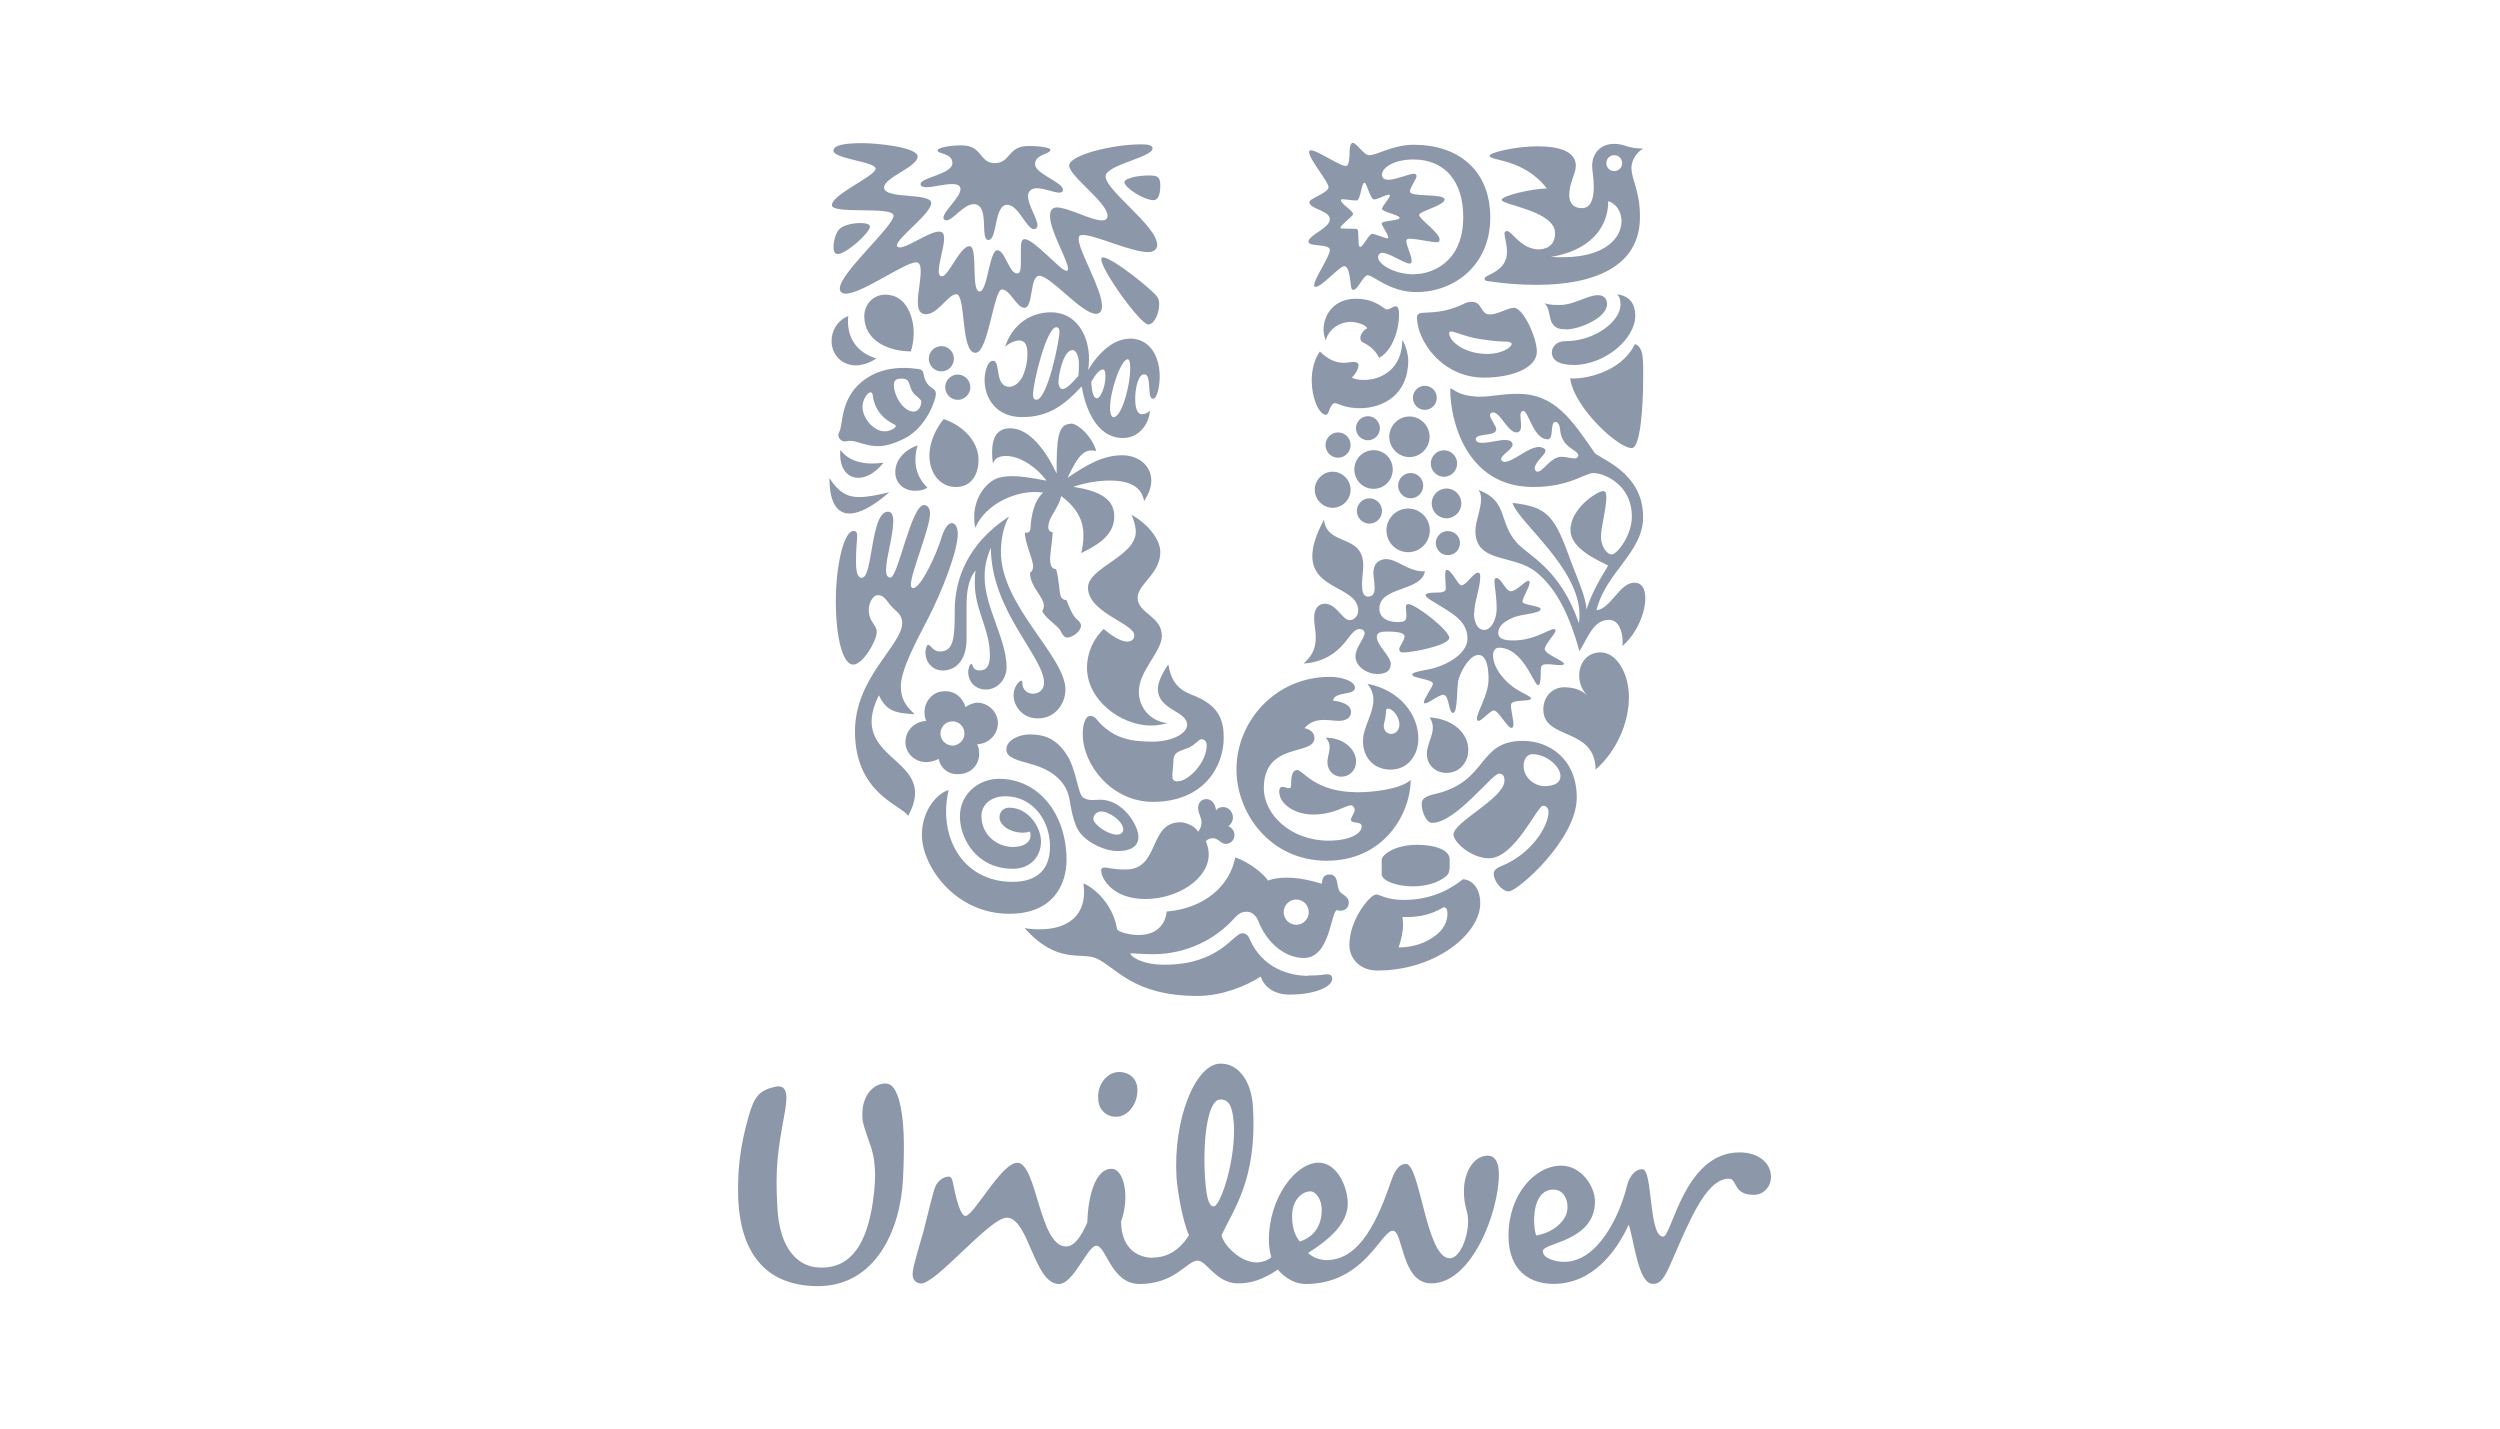 <svg width="105" height="60" viewBox="0 0 105 60" fill="none" xmlns="http://www.w3.org/2000/svg">
<g clip-path="url(#clip0_2264_22747)">
<path d="M65.947 15.89C66.117 17.154 68.019 18.859 68.538 18.817C68.882 18.817 69.014 17.167 69.014 15.89C69.014 15.157 69.052 14.587 68.669 14.45C68.061 15.688 66.462 15.941 65.947 15.89ZM66.054 15.333C67.427 15.333 68.682 14.227 68.682 13.254C68.682 12.8 68.47 12.431 67.929 12.363C68.023 12.483 68.061 12.577 68.061 12.787C68.061 13.52 66.951 14.33 65.747 14.33C65.309 14.33 65.177 14.634 65.177 14.793C65.177 15.165 65.535 15.324 66.049 15.324L66.054 15.333ZM65.764 13.828C65.577 13.828 65.313 13.828 65.169 13.537C65.05 13.297 65.088 12.911 64.867 12.74C65.092 12.809 65.33 12.809 65.513 12.809C66.109 12.809 66.675 12.397 67.113 12.397C67.402 12.397 67.496 12.586 67.496 12.77C67.496 13.357 66.322 13.837 65.764 13.837V13.828ZM36.211 24.259C36.657 24.259 36.568 21.491 37.291 21.491C37.466 21.491 37.517 21.662 37.517 21.876C37.517 22.502 37.215 23.419 37.215 23.925C37.215 24.178 37.283 24.259 37.398 24.259C37.717 24.259 38.27 21.212 38.81 21.212C38.98 21.212 39.061 21.384 39.061 21.559C39.061 22.198 38.257 24.036 38.257 24.555C38.257 24.636 38.282 24.7 38.35 24.7C38.682 24.7 39.341 23.265 39.554 22.545C39.673 22.172 39.831 21.971 39.975 21.971C40.107 21.971 40.226 22.116 40.226 22.425C40.226 23.145 39.567 24.833 38.984 25.965C38.533 26.843 37.836 28.107 37.836 28.814C37.836 29.174 37.904 29.547 38.418 29.997C37.572 29.946 37.232 29.864 36.913 29.2C35.501 32.033 39.516 31.754 38.142 34.27C37.891 33.82 35.909 33.352 35.909 30.717C35.909 28.442 37.891 27.109 37.891 26.166C37.891 25.982 37.823 25.819 37.653 25.673C37.215 25.3 37.202 24.996 36.862 24.996C36.611 24.996 36.309 25.583 36.623 26.102C36.73 26.273 36.823 26.38 36.823 26.543C36.823 26.916 36.241 27.914 35.832 27.914C35.424 27.914 35.105 26.89 35.105 25.24C35.105 23.775 35.437 22.301 35.845 22.301C35.964 22.301 36.002 22.382 36.002 22.489C36.002 22.66 35.951 23.008 35.951 23.595C35.951 24.22 36.096 24.272 36.215 24.272L36.211 24.259ZM56.449 11.176C56.662 11.176 56.7 11.694 56.738 12.003C56.764 12.161 56.789 12.174 56.857 12.174C57.015 12.174 57.266 11.561 57.44 11.561C57.691 11.561 58.363 12.268 59.486 12.268C61.085 12.268 62.591 11.137 62.591 9.14C62.591 7.143 61.243 6.08 59.38 6.08C58.495 6.08 57.849 6.518 57.504 6.518C57.291 6.53 56.977 5.999 56.815 5.999C56.747 5.999 56.683 6.132 56.683 6.359C56.683 6.505 56.683 6.972 56.526 6.972C56.211 6.972 54.982 6.055 54.982 6.385C54.982 6.693 55.798 7.623 55.798 7.863C55.798 8.103 54.994 8.33 54.994 8.489C54.994 8.78 55.854 8.836 55.854 9.209C55.854 9.582 54.956 9.873 54.956 10.152C54.956 10.379 55.854 10.22 55.854 10.499C55.854 10.777 55.194 11.707 55.194 11.977C55.194 12.046 55.207 12.046 55.262 12.046C55.513 12.046 56.266 11.18 56.449 11.18V11.176ZM39.499 30.846C39.486 30.58 39.669 30.327 39.95 30.301C40.226 30.263 40.477 30.473 40.503 30.756C40.528 31.034 40.333 31.274 40.052 31.317C39.775 31.33 39.524 31.128 39.499 30.85V30.846ZM38.031 31.257C38.082 31.711 38.508 32.054 38.984 32.003C39.154 31.99 39.316 31.934 39.418 31.87C39.524 32.298 39.852 32.564 40.341 32.508C40.83 32.47 41.175 32.054 41.119 31.566C41.119 31.433 41.081 31.351 41.039 31.261L41.132 31.248C41.596 31.197 41.949 30.768 41.91 30.301C41.859 29.821 41.421 29.474 40.975 29.517C40.805 29.556 40.656 29.611 40.554 29.701C40.435 29.303 40.09 28.982 39.601 29.037C39.137 29.063 38.78 29.517 38.835 30.01C38.835 30.078 38.861 30.186 38.903 30.276L38.81 30.288C38.346 30.357 37.989 30.743 38.031 31.261V31.257ZM67.466 6.852C67.466 7.04 67.61 7.186 67.797 7.186C67.985 7.186 68.129 7.04 68.129 6.852C68.129 6.663 67.985 6.518 67.797 6.518C67.61 6.518 67.466 6.663 67.466 6.852ZM60.094 19.468C60.094 19.772 60.345 20.025 60.647 20.025C60.949 20.025 61.2 19.772 61.2 19.468C61.2 19.164 60.949 18.911 60.647 18.911C60.345 18.911 60.094 19.164 60.094 19.468ZM60.133 21.143C60.133 21.491 60.409 21.769 60.754 21.769C61.098 21.769 61.375 21.491 61.375 21.143C61.375 20.796 61.098 20.518 60.754 20.518C60.409 20.518 60.133 20.796 60.133 21.143ZM58.231 22.275C58.231 22.78 58.64 23.192 59.142 23.192C59.644 23.192 60.052 22.78 60.052 22.275C60.052 21.769 59.644 21.358 59.142 21.358C58.64 21.358 58.231 21.769 58.231 22.275ZM58.721 20.398C58.721 20.689 58.959 20.929 59.248 20.929C59.537 20.929 59.775 20.689 59.775 20.398C59.775 20.107 59.537 19.866 59.248 19.866C58.959 19.866 58.721 20.107 58.721 20.398ZM56.989 21.461C56.989 21.752 57.227 21.992 57.517 21.992C57.806 21.992 58.044 21.752 58.044 21.461C58.044 21.169 57.806 20.929 57.517 20.929C57.227 20.929 56.989 21.169 56.989 21.461ZM58.35 18.345C58.35 18.812 58.733 19.198 59.197 19.198C59.66 19.198 60.043 18.812 60.043 18.345C60.043 17.878 59.66 17.492 59.197 17.492C58.733 17.492 58.35 17.878 58.35 18.345ZM59.342 16.708C59.342 16.987 59.567 17.214 59.843 17.214C60.12 17.214 60.345 16.987 60.345 16.708C60.345 16.43 60.12 16.203 59.843 16.203C59.567 16.203 59.342 16.43 59.342 16.708ZM56.951 17.985C56.951 18.264 57.176 18.491 57.453 18.491C57.729 18.491 57.955 18.264 57.955 17.985C57.955 17.707 57.729 17.48 57.453 17.48C57.176 17.48 56.951 17.707 56.951 17.985ZM56.883 19.716C56.883 20.171 57.24 20.531 57.691 20.531C58.142 20.531 58.495 20.171 58.495 19.716C58.495 19.262 58.138 18.907 57.691 18.907C57.245 18.907 56.883 19.267 56.883 19.716ZM55.22 20.569C55.22 20.981 55.564 21.328 55.973 21.328C56.381 21.328 56.726 20.981 56.726 20.569C56.726 20.158 56.381 19.811 55.973 19.811C55.564 19.811 55.22 20.158 55.22 20.569ZM55.671 18.692C55.671 18.984 55.909 19.224 56.198 19.224C56.487 19.224 56.726 18.984 56.726 18.692C56.726 18.401 56.487 18.161 56.198 18.161C55.909 18.161 55.671 18.401 55.671 18.692ZM53.914 38.311C53.914 38.602 54.152 38.842 54.441 38.842C54.731 38.842 54.969 38.602 54.969 38.311C54.969 38.019 54.731 37.779 54.441 37.779C54.152 37.779 53.914 38.019 53.914 38.311ZM39.699 16.262C39.699 16.554 39.937 16.794 40.226 16.794C40.515 16.794 40.754 16.554 40.754 16.262C40.754 15.971 40.515 15.731 40.226 15.731C39.937 15.731 39.699 15.971 39.699 16.262ZM39.01 15.067C39.01 15.358 39.248 15.598 39.537 15.598C39.826 15.598 40.065 15.358 40.065 15.067C40.065 14.775 39.826 14.536 39.537 14.536C39.248 14.536 39.01 14.775 39.01 15.067ZM39.58 28.163C40.133 28.163 40.596 27.752 40.596 26.83V25.472C40.596 24.953 40.635 24.366 40.979 23.955C40.941 24.126 40.941 24.315 40.941 24.486C40.941 25.63 41.575 26.415 41.575 27.52C41.575 27.932 41.455 28.159 41.141 28.159C40.826 28.159 40.864 27.88 40.796 27.88C40.745 27.88 40.664 28.052 40.664 28.24C40.664 28.519 40.864 28.96 41.417 28.96C41.894 28.96 42.276 28.523 42.276 28.03C42.276 26.834 41.353 25.502 41.353 24.225C41.353 23.663 41.498 23.295 41.617 22.999C41.617 25.647 43.85 27.58 43.85 28.681C43.85 28.934 43.667 29.136 43.386 29.136C43.084 29.136 42.94 28.896 42.94 28.707C42.94 28.613 42.927 28.587 42.889 28.587C42.808 28.587 42.57 28.853 42.57 29.2C42.57 29.637 42.927 30.173 43.586 30.173C44.339 30.173 44.748 29.534 44.748 28.96C44.748 27.563 42.038 25.446 42.038 23.183C42.038 22.798 42.102 22.172 42.383 21.692C40.639 22.823 40.099 24.328 40.099 25.643C40.099 26.787 40.06 27.362 39.477 27.362C39.175 27.362 39.095 27.083 38.988 27.083C38.907 27.083 38.869 27.323 38.869 27.387C38.869 27.88 39.227 28.159 39.584 28.159L39.58 28.163ZM62.472 14.866C63.055 14.866 63.489 14.6 63.489 14.441C63.489 14.39 63.408 14.347 63.238 14.347C63.068 14.347 62.723 14.334 62.077 14.227C61.519 14.133 61.098 13.923 60.941 13.923C60.89 13.923 60.864 13.948 60.864 13.987C60.864 14.334 61.498 14.866 62.476 14.866H62.472ZM59.592 13.177C59.763 13.07 60.503 13.241 61.468 12.766C61.587 12.701 61.706 12.676 61.813 12.676C62.276 12.676 62.157 13.207 62.578 13.207C62.91 13.207 63.331 12.928 63.582 12.928C63.978 12.928 64.548 14.18 64.548 14.767C64.548 15.444 63.531 15.86 62.328 15.86C60.571 15.86 59.512 14.317 59.512 13.318C59.512 13.237 59.55 13.211 59.592 13.186V13.177ZM39.856 33.177C39.422 33.284 38.72 33.974 38.72 35.067C38.72 36.369 40.107 38.379 42.391 38.379C44.322 38.379 44.794 37.034 44.794 36.13C44.794 34.12 43.565 32.71 41.966 32.71C41.094 32.71 40.316 33.348 40.316 34.295C40.316 35.174 40.975 36.489 42.549 36.489C43.289 36.489 43.722 35.958 43.722 35.345C43.722 34.732 43.182 33.922 42.387 33.922C42.149 33.922 41.979 34.081 41.979 34.334C41.979 34.651 42.417 34.972 42.957 34.972C43.089 34.972 43.195 34.947 43.246 34.921C43.272 34.96 43.284 35.028 43.284 35.08C43.284 35.384 42.995 35.572 42.544 35.572C41.872 35.572 41.221 35.067 41.221 34.27C41.221 33.79 41.63 33.443 42.225 33.443C43.399 33.443 44.101 34.492 44.101 35.547C44.101 36.494 43.586 37.038 42.527 37.038C40.413 37.038 39.384 35.122 39.843 33.177H39.856ZM38.538 18.709C38.236 18.791 37.602 19.164 37.602 19.828C37.602 20.308 37.972 20.612 38.435 20.612C38.674 20.612 38.844 20.561 38.95 20.479C38.58 20.119 38.448 19.721 38.448 19.322C38.448 19.044 38.486 18.868 38.542 18.709H38.538ZM35.3 18.894C35.288 18.962 35.288 19.027 35.288 19.095C35.288 19.721 35.62 20.068 36.053 20.068C36.381 20.068 36.768 19.866 37.108 19.429C36.964 19.455 36.789 19.468 36.632 19.468C36.143 19.468 35.615 19.335 35.296 18.894H35.3ZM34.837 20.076C34.837 21.088 35.139 21.568 35.683 21.568C36.105 21.568 36.674 21.264 37.346 20.676C36.832 20.796 36.436 20.878 36.079 20.878C35.602 20.878 35.233 20.694 34.837 20.081V20.076ZM54.943 40.972C55.577 40.972 55.539 40.92 55.739 40.92C55.939 40.92 55.951 41.041 55.951 41.122C55.951 41.413 55.305 41.773 54.156 41.773C53.484 41.773 53.072 41.413 52.953 41.015C52.293 41.439 51.29 41.829 50.298 41.829C47.589 41.829 46.904 40.646 46.058 40.256C45.411 39.965 44.42 40.535 43.033 38.979C43.216 39.018 43.467 39.031 43.667 39.031C44.884 39.031 45.53 38.431 45.53 37.475C45.53 37.355 45.517 37.222 45.505 37.102C45.875 37.248 46.721 37.886 46.917 39.018C46.943 39.151 47.487 39.271 47.827 39.271C48.304 39.271 48.912 39.069 49.001 38.285C50.588 38.152 51.655 37.205 51.881 36.01C52.451 36.198 53.097 36.717 53.255 36.982C53.48 36.901 53.744 36.862 54.046 36.862C54.471 36.862 54.943 36.944 55.513 37.115C55.539 36.944 55.564 36.729 55.832 36.729C56.228 36.729 56.122 37.171 56.253 37.424C56.322 37.556 56.649 37.638 56.649 37.904C56.649 38.169 56.436 38.251 56.304 38.251C56.253 38.251 56.185 38.238 56.147 38.225C55.883 38.319 55.871 40.235 54.76 40.235C53.944 40.235 53.187 39.558 52.859 38.705C52.766 38.452 52.57 38.294 52.383 38.294C52.17 38.294 52.051 38.332 51.8 38.611C51.085 39.395 49.899 40.076 48.431 40.076C47.98 40.076 47.627 40.038 47.534 40.038C47.483 40.038 47.483 40.051 47.483 40.063C47.483 40.158 47.934 40.518 48.908 40.518C51.23 40.518 51.8 39.198 52.17 39.198C52.225 39.198 52.383 39.198 52.472 39.412C53.012 40.689 54.191 40.985 54.931 40.985H54.943V40.972ZM47.44 14.218C48.312 14.218 48.708 14.977 48.708 15.83C48.708 16.203 48.601 16.747 48.431 16.747C48.261 16.747 48.287 16.442 48.261 16.16C48.236 15.8 48.167 15.723 48.048 15.723C47.823 15.723 47.678 16.254 47.678 16.747C47.678 17.051 47.729 17.398 47.968 17.398C48.099 17.398 48.218 17.329 48.299 17.252C48.248 17.865 47.797 18.397 47.164 18.397C46.002 18.397 45.564 17.025 45.432 16.228C44.735 16.974 44.084 17.518 42.923 17.518C41.838 17.518 41.353 16.721 41.353 15.963C41.353 15.735 41.434 15.153 41.711 15.153C42.042 15.153 41.749 16.245 42.4 16.245C42.557 16.245 42.851 16.113 43.008 15.671C43.102 15.405 43.153 15.127 43.153 14.887C43.153 14.527 43.072 14.3 42.808 14.3C42.583 14.3 42.306 14.471 42.212 14.566C42.532 13.606 43.297 13.117 44.139 13.117C45.181 13.117 45.739 14.047 45.739 15.088C45.739 15.234 45.726 15.397 45.7 15.543C46.151 14.797 46.772 14.227 47.444 14.227L47.44 14.218ZM44.122 6.29C44.122 6.209 43.727 6.132 43.182 6.132C42.323 6.132 42.442 6.852 41.783 6.852C41.124 6.852 41.268 6.106 40.396 6.106C39.869 6.106 39.38 6.2 39.38 6.32C39.38 6.479 40.001 6.415 40.001 6.852C40.001 7.319 38.665 7.452 38.665 7.73C38.665 7.825 38.771 7.863 38.903 7.863C39.193 7.863 39.656 7.73 39.984 7.73C40.171 7.73 40.341 7.769 40.341 7.945C40.341 8.279 39.626 8.875 39.626 9.144C39.626 9.226 39.694 9.252 39.758 9.252C40.022 9.252 40.473 8.575 40.894 8.575C41.596 8.575 41.132 10.079 41.515 10.079C41.898 10.079 41.74 8.6 42.306 8.6C42.77 8.6 43.114 9.624 43.429 9.624C43.506 9.624 43.574 9.556 43.574 9.466C43.574 9.187 43.178 8.613 43.178 8.24C43.178 8.013 43.336 7.906 43.548 7.906C43.85 7.906 44.263 8.09 44.488 8.09C44.569 8.09 44.645 8.065 44.645 7.97C44.645 7.649 43.472 7.306 43.472 6.89C43.472 6.475 44.118 6.479 44.118 6.29H44.122ZM62.949 32.495C62.672 32.495 61.136 34.561 60.15 34.561C59.911 34.561 59.712 34.107 59.712 33.764C59.712 33.575 59.831 33.443 60.256 33.352C62.527 32.834 62.026 31.116 63.965 31.116C65.037 31.116 66.224 31.848 66.224 33.498C66.224 35.255 63.74 37.437 63.37 37.437C63.068 37.437 62.736 36.995 62.736 36.704C62.736 36.609 62.774 36.489 63.042 36.382C64.31 35.877 65.037 34.707 65.037 34.107C65.037 33.974 64.973 33.841 64.799 33.841C64.573 33.841 63.612 36.048 62.54 36.048C61.8 36.048 61.047 35.371 61.047 35.05C61.047 34.518 63.187 33.532 63.187 32.787C63.187 32.508 63.055 32.495 62.949 32.495ZM64.373 31.673C64.186 31.673 63.991 31.818 63.991 32.178C63.991 32.577 64.297 32.83 64.467 32.911C64.561 32.963 64.705 33.018 64.85 33.018C65.233 33.018 65.539 32.911 65.539 32.594C65.539 32.183 64.943 31.677 64.378 31.677L64.373 31.673ZM47.227 7.649C47.227 7.889 48.061 8.407 48.444 8.407C48.669 8.407 48.733 8.103 48.733 7.782C48.733 7.383 48.563 7.37 48.218 7.37C47.785 7.37 47.227 7.49 47.227 7.649ZM48.601 10.284C48.601 9.487 46.436 8.009 46.436 7.409C46.436 7.383 46.436 7.37 46.449 7.34C46.606 6.899 48.406 6.595 48.406 6.235C48.406 6.063 48.091 6.063 47.929 6.063C46.7 6.063 44.905 6.518 44.905 6.955C44.905 7.392 46.517 8.51 46.517 9.059C46.517 9.204 46.423 9.256 46.279 9.256C45.828 9.256 44.85 8.712 44.39 8.712C44.178 8.712 44.101 8.857 44.101 9.072C44.101 9.71 44.854 10.923 44.854 11.283C44.854 11.322 44.841 11.377 44.79 11.377C44.552 11.377 43.429 10.044 43.033 10.044C42.889 10.044 42.876 10.242 42.876 10.537V10.992C42.876 11.296 42.863 11.484 42.719 11.484C42.374 11.484 42.217 10.511 41.885 10.511C41.553 10.511 41.477 12.243 41.145 12.243C40.762 12.243 41.094 10.34 40.719 10.34C40.311 10.34 39.848 11.604 39.558 11.604C39.452 11.604 39.426 11.497 39.426 11.403C39.426 11.017 39.652 10.392 39.652 10.019C39.652 9.83 39.601 9.727 39.439 9.727C39.031 9.727 38.133 10.392 37.789 10.392C37.738 10.392 37.67 10.366 37.67 10.31C37.67 9.989 39.112 8.977 39.112 8.527C39.112 8.077 37.13 8.382 37.13 7.876C37.13 7.452 38.542 7.01 38.542 6.573C38.533 6.183 36.857 6.012 36.211 6.012C35.432 6.012 35.007 6.106 35.007 6.329C35.007 6.676 36.776 6.783 36.776 7.088C36.776 7.392 34.939 8.163 34.939 8.617C34.939 9.016 37.529 8.643 37.529 9.059C37.529 9.509 35.271 11.467 35.271 12.118C35.271 12.264 35.377 12.333 35.522 12.333C36.211 12.333 37.993 11.017 38.482 11.017C38.652 11.017 38.669 11.232 38.669 11.416C38.669 11.763 38.55 12.294 38.55 12.68C38.55 12.984 38.627 13.198 38.895 13.198C39.384 13.198 39.831 12.358 40.162 12.358C40.583 12.358 40.333 14.818 40.971 14.818C41.511 14.818 41.736 12.157 42.081 12.157C42.425 12.157 42.702 12.928 43.021 12.928C43.416 12.928 43.233 11.583 43.654 11.583C44.118 11.583 45.437 13.181 46.032 13.181C46.219 13.181 46.283 13.036 46.283 12.847C46.283 12.144 45.305 10.546 45.305 10.04C45.305 9.907 45.343 9.869 45.488 9.869C46.002 9.869 47.508 10.589 48.223 10.589C48.461 10.589 48.606 10.456 48.606 10.284H48.601ZM66.632 25.605C66.845 24.94 67.108 24.473 67.542 23.753C67.108 23.526 65.96 23.046 65.96 22.262C65.96 21.345 67.096 20.625 67.334 20.625C67.44 20.625 67.466 20.719 67.466 20.891C67.466 21.371 67.24 22.142 67.24 22.553C67.24 22.926 67.478 23.286 67.691 23.286C67.917 23.286 68.538 22.489 68.538 21.705C68.538 20.295 67.308 19.866 66.925 19.866C66.568 19.866 65.922 20.454 64.399 20.454C61.558 20.454 60.911 17.617 60.911 16.383C60.911 16.331 60.924 16.314 60.937 16.314C61.005 16.314 61.281 16.661 62.179 16.661C62.642 16.661 63.063 16.541 63.74 16.541C65.322 16.541 66.024 17.647 67.002 19.056C67.593 19.429 69.01 20.029 69.01 21.718C69.01 23.209 67.436 24.032 67.053 25.63C67.661 25.566 68.019 24.473 68.64 24.473C68.959 24.473 69.103 24.726 69.103 25.125C69.103 25.712 68.772 26.59 68.138 27.134C68.15 27.083 68.15 27.015 68.15 26.937C68.15 26.564 68.006 26.033 67.581 26.033C66.921 26.033 66.709 26.753 66.338 27.349C65.956 25.99 65.441 24.765 64.514 24.023C63.578 23.265 61.966 23.676 61.966 22.292C61.966 21.919 62.204 21.388 62.204 20.963C62.204 20.818 62.179 20.685 62.098 20.578C63.365 21.058 62.919 21.906 63.697 22.785C64.186 23.342 65.535 23.878 66.313 26.179C66.326 26.115 66.338 25.939 66.338 25.819C66.338 23.848 63.752 21.919 63.527 21.122C65.033 21.294 65.296 21.666 66.011 23.663C66.156 24.075 66.632 25.103 66.632 25.609V25.605ZM38.257 14.758C38.321 14.544 38.376 14.278 38.376 13.987C38.376 13.348 38.087 12.376 37.185 12.376C36.67 12.376 36.3 12.787 36.3 13.28C36.3 14.33 37.342 14.758 38.257 14.758ZM37.134 18.114C36.7 18.114 36.224 17.57 36.224 17.077C36.224 16.811 36.423 16.477 36.564 16.477C36.615 16.477 36.645 16.515 36.657 16.61C36.738 17.261 37.159 17.634 37.555 17.822C37.593 17.848 37.623 17.861 37.623 17.891C37.623 17.985 37.372 18.118 37.134 18.118V18.114ZM38.695 16.862C38.695 17.047 38.589 17.287 38.376 17.287C37.912 17.287 37.542 16.58 37.542 16.181C37.542 15.928 37.687 15.902 37.887 15.902C37.98 15.902 38.019 15.915 38.087 15.954C38.206 16.023 38.206 16.288 38.35 16.485C38.431 16.618 38.695 16.764 38.695 16.858V16.862ZM38.231 15.465C38.155 15.453 38.048 15.453 37.942 15.453C37.508 15.453 36.925 15.534 36.411 15.877C35.249 16.635 35.432 17.831 35.249 18.14C35.224 18.178 35.211 18.234 35.211 18.285C35.211 18.405 35.343 18.538 35.462 18.538C35.569 18.538 35.632 18.512 35.688 18.512C36.007 18.512 36.36 18.739 36.874 18.739C37.176 18.739 37.534 18.645 37.984 18.418C38.937 17.938 39.307 16.755 39.307 16.554C39.307 16.301 39.108 16.34 38.937 16.1C38.754 15.821 38.844 15.714 38.725 15.555C38.644 15.491 38.474 15.491 38.236 15.461L38.231 15.465ZM39.631 17.608C39.341 17.955 39.035 18.538 39.035 19.138C39.035 19.854 39.469 20.454 40.145 20.454C40.822 20.454 41.098 19.896 41.098 19.322C41.098 18.431 40.29 17.805 39.631 17.604V17.608ZM36.802 15.054C36.802 15.054 36.419 15.345 35.943 15.345C35.377 15.345 34.926 14.917 34.926 14.321C34.926 13.91 35.139 13.481 35.628 13.271C35.615 13.353 35.615 13.417 35.615 13.498C35.615 14.257 36.041 14.827 36.802 15.054ZM60.303 22.798C60.303 22.532 60.541 22.305 60.805 22.305C61.094 22.305 61.319 22.532 61.319 22.798C61.319 23.102 61.094 23.316 60.805 23.316C60.541 23.316 60.303 23.102 60.303 22.798ZM60.647 38.105C60.715 38.105 60.792 38.144 60.792 38.384C60.792 38.675 60.66 39.061 60.184 39.369C59.852 39.596 59.405 39.781 58.742 39.794C58.848 39.472 58.929 39.142 58.929 38.821C58.929 38.714 58.916 38.632 58.903 38.516H59.074C60.116 38.516 60.566 38.105 60.643 38.105H60.647ZM60.754 36.785C60.86 36.691 60.886 36.545 60.886 36.399V36.095C60.886 35.709 60.307 35.482 59.512 35.482C58.546 35.482 58.031 35.924 58.031 36.108V36.721C58.031 36.974 58.614 37.227 59.329 37.227C59.894 37.227 60.413 37.081 60.754 36.785ZM61.443 36.931C61.098 37.197 60.294 37.797 58.959 37.797C58.244 37.797 57.929 37.569 57.823 37.569C57.691 37.569 57.547 37.702 57.402 37.874C57.083 38.246 56.675 38.936 56.675 39.695C56.675 40.226 57.083 40.762 57.849 40.762C60.32 40.762 62.17 39.202 62.17 37.942C62.17 37.222 61.749 36.931 61.443 36.931ZM61.906 25.737C61.906 26.072 62.013 26.457 62.344 26.457C62.621 26.457 62.859 26.033 62.859 25.566C62.859 25.035 62.766 24.619 62.766 24.409C62.766 24.315 62.804 24.276 62.859 24.276C63.055 24.289 63.242 24.833 63.455 24.833C63.693 24.833 64.05 24.392 64.195 24.392C64.233 24.392 64.246 24.443 64.246 24.46C64.246 24.662 63.944 25.099 63.944 25.27C63.944 25.416 64.709 25.442 64.709 25.579C64.709 25.776 63.901 25.776 63.523 25.952C63.153 26.11 62.927 26.312 62.927 26.577C62.927 26.843 63.191 26.899 63.561 26.899C64.446 26.899 65.067 26.419 65.262 26.419C65.301 26.419 65.331 26.445 65.331 26.487C65.331 26.62 64.88 27.062 64.88 27.259C64.88 27.486 65.701 27.752 65.688 27.884C65.675 27.923 65.624 27.936 65.53 27.936C65.386 27.936 65.16 27.897 64.99 27.897C64.884 27.897 64.79 27.91 64.752 27.962C64.658 28.069 64.778 28.776 64.595 28.776C64.424 28.776 63.974 27.203 62.957 27.203C62.812 27.203 62.706 27.323 62.706 27.524C62.706 28.056 63.221 28.669 63.71 28.96C63.935 29.106 64.305 29.251 64.305 29.333C64.305 29.491 63.459 29.346 63.459 29.611C63.459 29.851 63.565 30.211 63.565 30.426C63.565 30.494 63.553 30.571 63.472 30.571C63.314 30.571 62.931 29.838 62.744 29.838C62.587 29.838 62.242 30.276 62.098 30.276C62.059 30.276 62.03 30.237 62.03 30.194C62.03 29.886 62.519 29.196 62.519 28.519C62.519 28.197 62.481 27.507 62.098 27.507C61.779 27.507 61.426 28.013 61.264 28.519C61.17 28.81 61.239 29.941 61.026 29.941C60.826 29.941 60.881 29.183 60.617 29.183C60.422 29.183 59.996 29.543 59.852 29.543C59.826 29.543 59.801 29.53 59.801 29.504C59.801 29.346 60.184 28.827 60.184 28.72C60.184 28.519 59.312 28.493 59.312 28.334C59.312 28.24 59.656 28.176 59.971 28.12C60.643 28 61.634 27.507 61.634 26.817C61.634 26.046 60.894 25.712 60.405 25.395C60.154 25.236 59.877 25.103 59.877 24.996C59.877 24.889 60.196 24.889 60.328 24.889C60.524 24.889 60.724 24.876 60.724 24.718C60.724 24.598 60.698 24.358 60.698 24.173C60.698 24.04 60.711 23.933 60.766 23.933C60.966 23.933 61.243 24.585 61.375 24.585C61.587 24.585 61.877 24.053 62.077 24.053C62.14 24.053 62.17 24.092 62.17 24.212C62.17 24.705 61.919 25.262 61.919 25.742L61.906 25.737ZM55.607 21.838C55.752 22.969 57.257 22.395 57.257 23.766C57.257 23.968 57.206 24.259 57.206 24.512C57.206 24.803 57.232 25.056 57.457 25.056C57.683 25.056 57.734 24.898 57.734 24.683C57.734 24.469 57.683 24.203 57.683 24.058C57.683 23.59 58.014 23.483 58.21 23.483C58.712 23.483 59.095 24.002 59.848 24.002C59.678 24.855 57.934 24.628 57.934 25.558C57.934 26.025 58.397 26.127 58.699 26.127C58.976 26.127 59.069 26.089 59.069 25.849C59.069 25.716 59.044 25.57 59.044 25.476C59.044 25.425 59.082 25.369 59.15 25.369C59.439 25.369 60.868 26.462 60.868 26.792C60.868 27.096 59.363 27.404 58.925 27.404C58.793 27.404 58.767 27.31 58.767 27.259C58.767 27.165 58.993 26.886 58.993 26.727C58.993 26.607 58.797 26.526 58.265 26.526C58.014 26.526 57.827 26.552 57.827 26.753C57.827 27.113 58.41 27.55 58.41 27.884C58.41 28.15 58.253 28.309 57.827 28.309C57.47 28.309 56.93 28.03 56.93 27.563C56.93 27.19 57.313 26.817 57.313 26.59C57.313 26.522 57.261 26.419 57.1 26.419C56.611 26.419 56.479 27.722 54.748 27.872C55.024 27.619 55.262 27.34 55.262 26.766C55.262 26.487 55.194 26.26 55.194 25.956C55.194 25.558 55.377 25.356 55.645 25.356C56.134 25.356 56.373 26.046 56.687 26.046C56.857 26.046 57.045 25.887 57.045 25.647C57.045 24.636 55.118 24.782 55.118 23.359C55.118 22.973 55.25 22.493 55.607 21.829V21.838ZM58.117 30.49C58.117 30.674 58.248 30.824 58.431 30.824C58.644 30.824 58.776 30.64 58.776 30.426C58.776 30.147 58.525 29.761 58.287 29.761C58.18 29.761 58.223 29.92 58.193 30.096C58.18 30.229 58.117 30.387 58.117 30.494V30.49ZM57.432 28.72C58.818 28.986 59.571 30.036 59.571 31.021C59.571 31.698 59.146 32.324 58.406 32.324C57.734 32.324 57.245 31.857 57.245 31.116C57.245 30.558 57.683 29.971 57.683 29.397C57.683 29.17 57.615 28.947 57.432 28.72ZM55.675 30.983C55.807 31.116 55.845 31.248 55.845 31.381C55.845 31.583 55.752 31.793 55.752 32.02C55.752 32.337 55.99 32.62 56.334 32.62C56.704 32.62 56.955 32.328 56.955 31.981C56.955 31.476 56.441 30.983 55.675 30.983ZM60.048 30.13C60.141 30.276 60.179 30.421 60.179 30.558C60.179 30.931 59.928 31.278 59.928 31.664C59.928 32.101 60.26 32.461 60.758 32.461C61.298 32.461 61.668 32.02 61.668 31.501C61.668 30.794 61.034 30.198 60.043 30.13H60.048ZM55.99 29.423C56.598 29.504 56.743 29.714 56.743 29.89C56.743 30.186 56.479 30.276 56.228 30.276C56.045 30.276 55.832 30.237 55.607 30.237C55.318 30.237 55.024 30.306 54.786 30.584C54.956 30.61 55.207 30.73 55.207 30.996C55.207 31.767 53.08 31.128 53.08 33.113C53.08 34.167 54.165 35.307 55.803 35.307C56.649 35.307 57.189 35.028 57.189 34.711C57.189 34.458 56.738 34.63 56.738 34.42C56.738 34.325 56.896 34.154 56.896 34.008C56.896 33.944 56.845 33.824 56.738 33.824C56.5 33.824 56.053 34.21 55.139 34.21C54.424 34.21 53.727 33.798 53.727 33.237C53.727 33.117 53.778 33.048 53.859 33.048C53.94 33.048 54.042 33.104 54.135 33.104C54.216 33.104 54.229 33.048 54.229 32.903C54.229 32.757 54.229 32.341 54.48 32.341C54.731 32.341 55.207 33.275 57.028 33.275C57.636 33.275 58.81 33.155 59.248 32.757C59.235 34.222 58.099 36.151 55.722 36.151C53.344 36.151 51.932 34.154 51.932 32.316C51.932 30.28 53.582 28.429 55.841 28.429C56.419 28.429 56.908 28.63 56.908 28.883C56.908 29.23 56.049 29.016 55.986 29.427L55.99 29.423ZM46.428 15.795C46.428 15.568 46.377 15.517 46.321 15.517C46.19 15.517 46.045 15.675 45.832 16.035C45.858 16.515 45.939 16.73 46.071 16.73C46.215 16.73 46.428 16.262 46.428 15.8V15.795ZM44.616 16.34C44.76 16.34 44.947 16.181 45.288 15.795C45.313 15.624 45.313 15.461 45.313 15.264C45.313 14.998 45.207 14.703 45.05 14.703C44.654 14.703 44.454 15.77 44.454 16.048C44.454 16.207 44.535 16.34 44.611 16.34H44.616ZM46.768 17.522C47.1 17.522 47.47 16.245 47.47 15.448C47.47 15.277 47.444 15.088 47.364 15.088C47.087 15.088 46.623 16.404 46.623 17.124C46.623 17.402 46.691 17.522 46.768 17.522ZM43.531 16.79C43.982 16.79 44.497 14.343 44.497 13.927C44.497 13.82 44.458 13.743 44.365 13.743C43.956 13.743 43.386 16.07 43.386 16.588C43.386 16.683 43.412 16.79 43.531 16.79ZM44.973 17.801C44.407 17.801 44.378 18.495 44.378 19.892C43.956 18.975 43.255 17.989 42.434 17.989C41.877 17.989 41.668 18.362 41.668 19.014C41.668 19.146 41.681 19.348 41.706 19.468C41.774 19.241 41.983 19.151 42.251 19.151C42.821 19.151 43.506 19.588 43.956 20.188C43.442 20.094 42.94 19.999 42.514 19.999C42.251 19.999 42.013 20.025 41.813 20.119C41.43 20.291 40.915 20.865 40.915 21.731C40.915 21.863 40.928 22.009 40.958 22.168C41.421 21.131 42.646 20.664 43.442 20.664C43.599 20.664 43.718 20.676 43.812 20.689C43.404 21.062 43.31 21.713 43.284 22.151C43.272 22.365 43.191 22.378 43.046 22.378C43.046 22.815 43.391 23.471 43.391 23.8C43.391 23.92 43.327 24.028 43.259 24.053C43.259 24.64 43.842 25.065 43.842 25.438C43.842 25.532 43.816 25.609 43.778 25.652C43.816 25.892 44.45 26.303 44.531 26.474C44.663 26.753 44.756 26.779 44.82 26.779C45.045 26.779 45.403 26.513 45.403 26.273C45.403 26.192 45.335 26.102 45.284 26.059C45.033 25.875 44.901 25.472 44.794 25.206C44.701 25.206 44.582 25.155 44.544 25.017C44.488 24.846 44.463 24.22 44.356 23.912C44.186 23.873 44.105 23.805 44.105 23.445C44.105 23.273 44.212 22.592 44.212 22.352C44.131 22.352 44.029 22.301 44.029 22.138C44.029 21.713 44.45 21.379 44.569 20.835C45.322 21.392 45.505 21.966 45.505 22.472C45.505 22.738 45.467 22.991 45.411 23.23C45.968 22.952 46.798 22.541 46.798 21.701C46.798 21.208 46.572 20.664 45.079 20.449C45.543 20.278 46.126 20.184 46.611 20.184C47.457 20.184 47.946 20.449 48.053 21.049C48.223 20.784 48.355 20.479 48.355 20.197C48.355 19.545 47.814 19.121 47.125 19.121C46.321 19.121 45.607 19.545 44.841 20.064C45.186 19.344 45.424 18.919 45.845 18.919C45.909 18.919 45.977 18.932 46.041 18.945C45.883 18.358 45.288 17.788 44.969 17.788L44.973 17.801ZM36.538 9.513C36.538 9.779 35.535 10.67 35.177 10.67C35.045 10.67 35.007 10.511 35.007 10.366C35.007 10.1 35.126 9.727 35.271 9.607C35.441 9.449 35.841 9.367 36.143 9.367C36.33 9.367 36.538 9.406 36.538 9.513ZM67.228 27.4C67.887 27.4 68.414 28.266 68.414 29.277C68.414 30.353 67.912 31.527 67.015 32.324C67.002 30.529 64.82 31.098 64.82 29.796C64.82 29.239 65.216 28.866 65.692 28.866C66.113 28.866 66.445 28.986 66.683 29.226C66.445 28.999 66.326 28.681 66.326 28.373C66.326 27.867 66.645 27.4 67.223 27.4H67.228ZM57.427 13.786C57.321 13.61 56.925 13.52 56.738 13.52C56.156 13.52 55.76 13.931 55.684 14.304C55.632 14.171 55.59 14.013 55.59 13.85C55.59 13.263 55.986 12.547 56.951 12.547C57.797 12.547 58.125 12.997 58.244 12.997C58.376 12.997 58.508 12.864 58.614 12.864C58.759 12.864 58.759 13.091 58.759 13.25C58.759 13.781 58.521 14.698 57.925 15.033C57.819 14.806 57.606 14.553 57.266 14.394C57.172 14.355 57.134 14.274 57.134 14.197C57.134 14.051 57.266 13.863 57.423 13.786H57.427ZM55.432 14.758C55.777 15.093 56.079 15.238 56.449 15.238C56.594 15.238 56.768 15.2 56.857 15.2C56.977 15.2 57.057 15.251 57.057 15.345C57.057 15.491 56.925 15.731 56.768 15.864C56.925 15.932 57.1 15.958 57.283 15.958C58.036 15.958 58.895 15.478 58.895 14.283C59.052 14.497 59.146 14.934 59.146 15.135C59.146 16.584 58.087 17.145 57.113 17.145C56.479 17.145 56.16 16.931 56.083 16.931C55.832 16.931 55.845 17.437 55.675 17.424C55.369 17.372 55.092 16.691 55.092 15.971C55.092 15.547 55.199 15.093 55.437 14.758H55.432ZM46.253 10.884C46.253 11.351 47.904 13.627 48.223 13.627C48.486 13.627 48.686 13.16 48.686 12.761C48.686 12.654 48.661 12.551 48.606 12.47C48.367 12.136 46.691 10.807 46.321 10.807C46.283 10.807 46.253 10.846 46.253 10.889V10.884ZM65.313 9.792C65.313 8.849 63.068 8.609 63.068 8.395C63.068 8.223 64.322 7.927 64.969 7.915C63.978 6.638 62.566 6.77 62.566 6.543C62.566 6.41 63.62 6.145 64.599 6.145C65.415 6.145 66.185 6.333 66.185 6.959C66.185 7.306 65.909 7.666 65.909 8.197C65.909 8.489 66.053 8.742 66.436 8.742C66.845 8.742 66.938 8.3 66.938 7.837C66.938 7.452 66.87 7.16 66.87 6.972C66.87 6.41 67.253 6.042 67.793 6.042C68.244 6.042 68.346 6.239 69.01 6.239C68.653 6.453 68.521 6.839 68.521 7.023C68.521 7.585 68.878 7.97 68.878 9.114C68.878 11.219 66.921 11.964 64.531 11.964C63.871 11.964 63.17 11.913 62.485 11.806C62.379 11.793 62.353 11.767 62.353 11.699C62.353 11.527 63.293 11.433 63.293 10.58C63.293 10.246 63.187 9.929 63.187 9.809C63.187 9.74 63.238 9.702 63.293 9.702C63.493 9.702 63.889 10.473 64.624 10.473C64.824 10.473 65.313 10.404 65.313 9.792ZM67.546 8.446C67.546 9.633 66.692 10.537 65.143 10.79C65.313 10.803 65.475 10.803 65.632 10.803C67.44 10.803 68.104 9.976 68.104 9.286C68.104 8.9 67.891 8.553 67.546 8.446ZM66.292 19.146C66.292 18.868 65.59 18.842 65.526 18.054C65.513 17.934 65.475 17.72 65.326 17.72C65.088 17.72 65.275 18.452 65.007 18.452C64.399 18.452 64.199 17.257 63.978 17.257C63.927 17.257 63.859 17.295 63.859 17.458C63.859 17.604 63.884 17.698 63.884 17.869C63.884 18.041 63.846 18.161 63.689 18.161C63.331 18.161 63.017 17.321 62.71 17.321C62.642 17.321 62.578 17.36 62.578 17.428C62.578 17.587 62.842 17.882 62.842 18.028C62.842 18.349 61.983 18.174 61.983 18.439C61.983 18.559 62.102 18.598 62.259 18.598C62.536 18.598 62.974 18.478 63.195 18.478C63.327 18.478 63.527 18.504 63.527 18.679C63.527 18.868 63.051 19.104 63.051 19.279C63.051 19.361 63.131 19.399 63.195 19.399C63.553 19.399 64.186 18.774 64.633 18.774C64.714 18.774 64.909 18.812 64.909 18.932C64.909 19.104 64.459 19.412 64.459 19.665C64.459 19.734 64.497 19.811 64.578 19.811C64.816 19.811 65.13 19.185 65.581 19.185C65.751 19.185 66.007 19.254 66.134 19.254C66.241 19.254 66.279 19.185 66.279 19.146H66.292ZM56.832 8.995C56.832 8.849 56.317 8.566 56.317 8.407C56.317 8.382 56.343 8.369 56.381 8.369C56.526 8.369 56.777 8.42 56.977 8.42C57.147 8.42 57.176 7.675 57.308 7.675C57.402 7.675 57.559 8.377 57.704 8.377C57.874 8.377 58.193 8.176 58.325 8.176C58.35 8.176 58.376 8.189 58.376 8.215C58.376 8.309 58.044 8.669 58.044 8.772C58.044 8.892 58.784 9.037 58.784 9.144C58.784 9.277 58.031 9.264 58.031 9.384C58.031 9.479 58.308 9.852 58.308 9.972C58.308 9.997 58.295 10.01 58.27 10.01C58.163 10.01 57.755 9.822 57.636 9.822C57.491 9.822 57.253 10.37 57.134 10.37C57.096 10.37 57.066 10.314 57.066 10.25L57.04 9.719C57.04 9.667 57.015 9.612 56.947 9.612C56.789 9.612 56.483 9.599 56.394 9.599C56.33 9.599 56.3 9.586 56.3 9.56C56.3 9.453 56.828 9.08 56.828 8.99L56.832 8.995ZM59.41 11.523C58.486 11.523 57.878 11.056 57.878 10.816C57.878 10.696 57.959 10.619 58.061 10.619C58.35 10.619 58.984 11.069 59.197 11.069C59.248 11.069 59.29 11.043 59.29 10.961C59.29 10.722 59.065 10.323 59.065 10.122C59.065 10.07 59.103 10.027 59.184 10.027C59.541 10.027 60.069 10.173 60.345 10.173C60.439 10.173 60.464 10.122 60.464 10.066C60.464 9.77 59.605 9.2 59.605 9.029C59.605 8.87 60.673 8.63 60.673 8.377C60.673 8.112 59.218 8.296 59.218 8.043C59.218 7.859 59.495 7.537 59.495 7.392C59.495 7.323 59.444 7.297 59.35 7.297C59.231 7.297 58.597 7.55 58.333 7.55C58.202 7.55 58.044 7.525 58.044 7.336C58.044 7.032 58.559 6.698 59.367 6.698C60.673 6.698 61.456 7.602 61.456 9.119C61.456 11.034 60.12 11.514 59.41 11.514V11.523ZM50.464 34.548C50.464 34.668 50.426 34.801 50.32 34.934C50.175 34.668 49.767 34.535 49.58 34.535C48.218 34.535 48.733 36.519 47.279 36.519C46.67 36.519 46.619 36.438 46.394 36.438C46.3 36.438 46.249 36.477 46.249 36.558C46.249 36.905 46.738 37.758 48.099 37.758C49.461 37.758 50.766 36.918 50.766 35.881C50.766 35.709 50.728 35.521 50.647 35.337C50.698 35.255 50.834 35.204 50.949 35.204C51.162 35.204 51.281 35.444 51.477 35.444C51.689 35.444 51.847 35.285 51.847 35.071C51.847 34.9 51.753 34.78 51.596 34.698C51.702 34.621 51.783 34.484 51.783 34.338C51.783 34.111 51.626 33.897 51.362 33.897C51.243 33.897 51.162 33.935 51.073 34.03C51.047 33.79 50.915 33.562 50.664 33.562C50.469 33.562 50.32 33.708 50.32 33.935C50.32 34.15 50.464 34.321 50.464 34.548ZM46.913 35.054C46.517 35.054 45.922 34.625 45.922 34.39C45.922 34.188 46.109 34.081 46.253 34.081C46.585 34.081 47.176 34.492 47.176 34.84C47.176 34.934 47.108 35.054 46.913 35.054ZM43.229 32.071C44.288 32.337 44.816 32.911 44.922 33.588C45.028 34.24 45.16 34.775 45.411 35.041C45.743 35.414 46.389 35.744 46.955 35.744C47.432 35.744 47.814 35.585 47.814 35.148C47.814 34.668 47.168 33.588 46.215 33.588C46.121 33.588 46.002 33.601 45.871 33.601C45.752 33.601 45.581 33.575 45.475 33.481C45.262 33.297 45.199 32.298 44.803 31.698C44.369 31.034 43.893 30.846 43.246 30.846C42.782 30.846 42.268 31.098 42.268 31.471C42.268 31.698 42.387 31.857 43.233 32.067L43.229 32.071ZM49.86 30.447C49.86 29.847 48.631 29.834 48.631 28.93C48.631 28.703 48.776 28.317 49.069 27.906C49.188 28.6 49.465 28.956 50.06 29.183C51.234 29.62 51.396 30.288 51.396 30.991C51.396 32.187 50.562 33.678 48.423 33.678C46.704 33.678 45.475 32.136 45.475 30.828C45.475 30.468 45.569 30.07 45.794 30.07C45.994 30.07 46.058 30.229 46.215 30.391C46.811 30.991 47.457 31.15 48.393 31.15C49.239 31.15 49.86 30.803 49.86 30.443V30.447ZM49.911 31.407C49.448 31.591 49.278 31.578 49.278 32.045C49.278 32.217 49.239 32.444 49.239 32.564C49.239 32.723 49.265 32.817 49.452 32.817C49.928 32.817 50.681 32.007 50.681 31.313C50.681 31.124 50.575 31.047 50.456 31.047C50.349 31.047 50.23 31.261 49.916 31.407H49.911ZM45.696 24.683C45.696 23.831 47.704 23.381 47.704 22.326C47.704 22.155 47.636 21.846 47.517 21.619C48.218 22.005 48.733 22.656 48.733 23.188C48.733 24.105 47.78 24.533 47.78 25.103C47.78 25.767 48.797 25.875 48.797 26.702C48.797 27.379 47.831 28.167 47.831 29.046C47.831 29.723 48.308 30.284 49.035 30.378C48.797 30.43 48.584 30.473 48.363 30.473C47.028 30.473 45.654 29.367 45.654 28.052C45.654 27.4 45.93 26.826 46.355 26.415C46.725 26.736 47.096 26.946 47.334 26.946C47.547 26.946 47.64 26.839 47.64 26.68C47.64 26.187 45.696 25.733 45.696 24.683Z" fill="#8C97AA"/>
<path d="M48.418 52.818C48.793 52.818 49.435 52.694 49.937 51.879C49.648 51.236 49.444 49.929 49.414 49.454C49.265 47.024 50.196 44.736 51.213 44.675C51.957 44.628 52.557 45.34 52.625 46.492C52.808 49.522 51.808 50.786 51.306 51.879C51.392 52.303 52.102 53.023 52.774 53.023C53.021 53.023 53.323 52.899 53.395 52.796C53.344 52.621 53.293 52.398 53.293 52.068C53.293 50.315 54.416 48.832 55.386 48.832C56.16 48.832 56.606 49.861 56.606 50.542C56.606 51.344 55.934 51.995 54.939 52.625C55.113 52.801 55.437 52.925 55.713 52.925C57.134 52.925 57.878 51.194 58.427 49.612C58.525 49.312 58.703 48.884 59.048 48.884C59.648 48.884 59.894 52.848 60.89 52.848C61.315 52.848 61.66 51.969 61.66 51.296C61.66 50.795 61.485 50.744 61.485 50.015C61.485 49.214 61.911 48.537 62.48 48.537C62.829 48.537 62.953 48.888 62.953 49.312C62.953 50.919 61.809 53.902 60.116 53.902C58.844 53.902 58.942 51.691 58.499 51.691C58.002 51.691 57.304 53.928 54.837 53.928C54.437 53.928 54.016 53.726 53.667 53.323C53.068 53.726 52.57 53.902 51.996 53.902C51.077 53.902 50.677 52.946 50.303 52.946C49.852 52.946 49.358 53.928 47.861 53.928C46.666 53.928 46.466 52.321 46.045 52.321C45.671 52.321 45.096 53.928 44.475 53.928C43.429 53.928 43.204 51.142 42.285 51.142C41.562 51.142 39.282 53.971 38.661 53.906C38.414 53.88 38.308 53.692 38.333 53.439C38.367 53.092 38.665 52.162 38.784 51.725C38.984 50.962 39.171 50.127 39.273 49.861C39.375 49.591 39.652 49.402 39.873 49.419C39.984 49.432 40.018 49.638 40.052 49.814C40.175 50.435 40.354 51.069 40.549 51.069C40.898 51.069 42.055 48.837 42.727 48.837C43.548 48.837 43.65 52.351 44.769 52.351C45.143 52.351 45.42 51.901 45.666 51.348C45.692 50.418 45.939 49.09 46.687 49.09C47.21 49.09 47.461 50.268 47.087 51.296C47.087 52.522 47.882 52.826 48.406 52.826L48.418 52.818ZM66.989 50.461C66.989 49.835 66.419 48.957 65.573 48.957C64.454 48.957 63.357 50.187 63.357 51.892C63.357 53.422 64.301 53.923 65.245 53.923C66.887 53.923 67.887 52.565 68.406 51.438C68.657 52.192 68.801 53.923 69.427 53.923C69.673 53.923 69.852 53.799 70.15 53.118C70.894 51.438 71.617 49.505 72.612 49.505C72.983 49.505 72.761 50.182 73.659 50.182C74.084 50.182 74.382 49.831 74.382 49.428C74.382 48.849 73.859 48.4 73.063 48.4C70.724 48.4 70.226 51.939 69.852 51.939C69.231 51.939 69.427 49.107 68.98 49.107C68.58 49.107 68.38 49.582 68.333 49.809C68.01 51.112 67.091 52.998 65.696 52.998C65.373 52.998 64.799 52.873 64.799 52.544C64.799 52.192 66.989 52.145 66.989 50.461ZM51.817 47.17C51.774 46.471 51.604 46.154 51.234 46.18C50.737 46.21 50.511 47.782 50.609 49.432C50.673 50.512 50.834 50.675 50.983 50.666C51.26 50.649 51.915 48.725 51.821 47.17H51.817ZM47.768 45.7C47.742 45.297 47.419 45.023 46.998 45.023C46.526 45.023 46.075 45.524 46.126 46.15C46.126 46.527 46.398 46.904 46.874 46.904C47.423 46.904 47.819 46.278 47.768 45.7ZM55.513 50.816C55.513 50.392 55.288 50.036 55.016 50.036C54.79 50.036 54.267 50.289 54.267 51.091C54.267 51.716 54.488 52.016 54.59 52.145C55.309 51.918 55.513 51.318 55.513 50.816ZM65.245 49.964C65.769 49.964 65.917 50.589 65.794 50.967C65.671 51.344 65.22 51.768 64.522 51.892C64.373 51.515 64.297 49.964 65.245 49.964ZM31.004 50.358C30.979 49.33 31.03 48.301 31.455 46.844C31.681 46.068 31.881 45.79 32.574 45.64C33.123 45.537 33.072 46.115 32.948 46.792C32.676 48.297 32.548 49.025 32.651 50.731C32.748 52.535 33.574 53.238 34.467 53.238C35.811 53.263 36.411 52.136 36.657 50.504C36.857 49.201 36.704 48.571 36.581 48.172C36.508 47.945 36.309 47.444 36.232 47.071C36.134 46.115 36.581 45.666 36.955 45.541C37.402 45.417 37.58 45.644 37.751 46.167C37.976 46.968 38.002 48.022 37.925 49.527C37.827 51.584 36.806 54.069 34.267 54.018C32.076 53.971 31.107 52.539 31.004 50.358Z" fill="#8C97AA"/>
</g>
<defs>
<clipPath id="clip0_2264_22747">
<rect width="43.386" height="48.365" fill="white" transform="translate(31 6)"/>
</clipPath>
</defs>
</svg>
